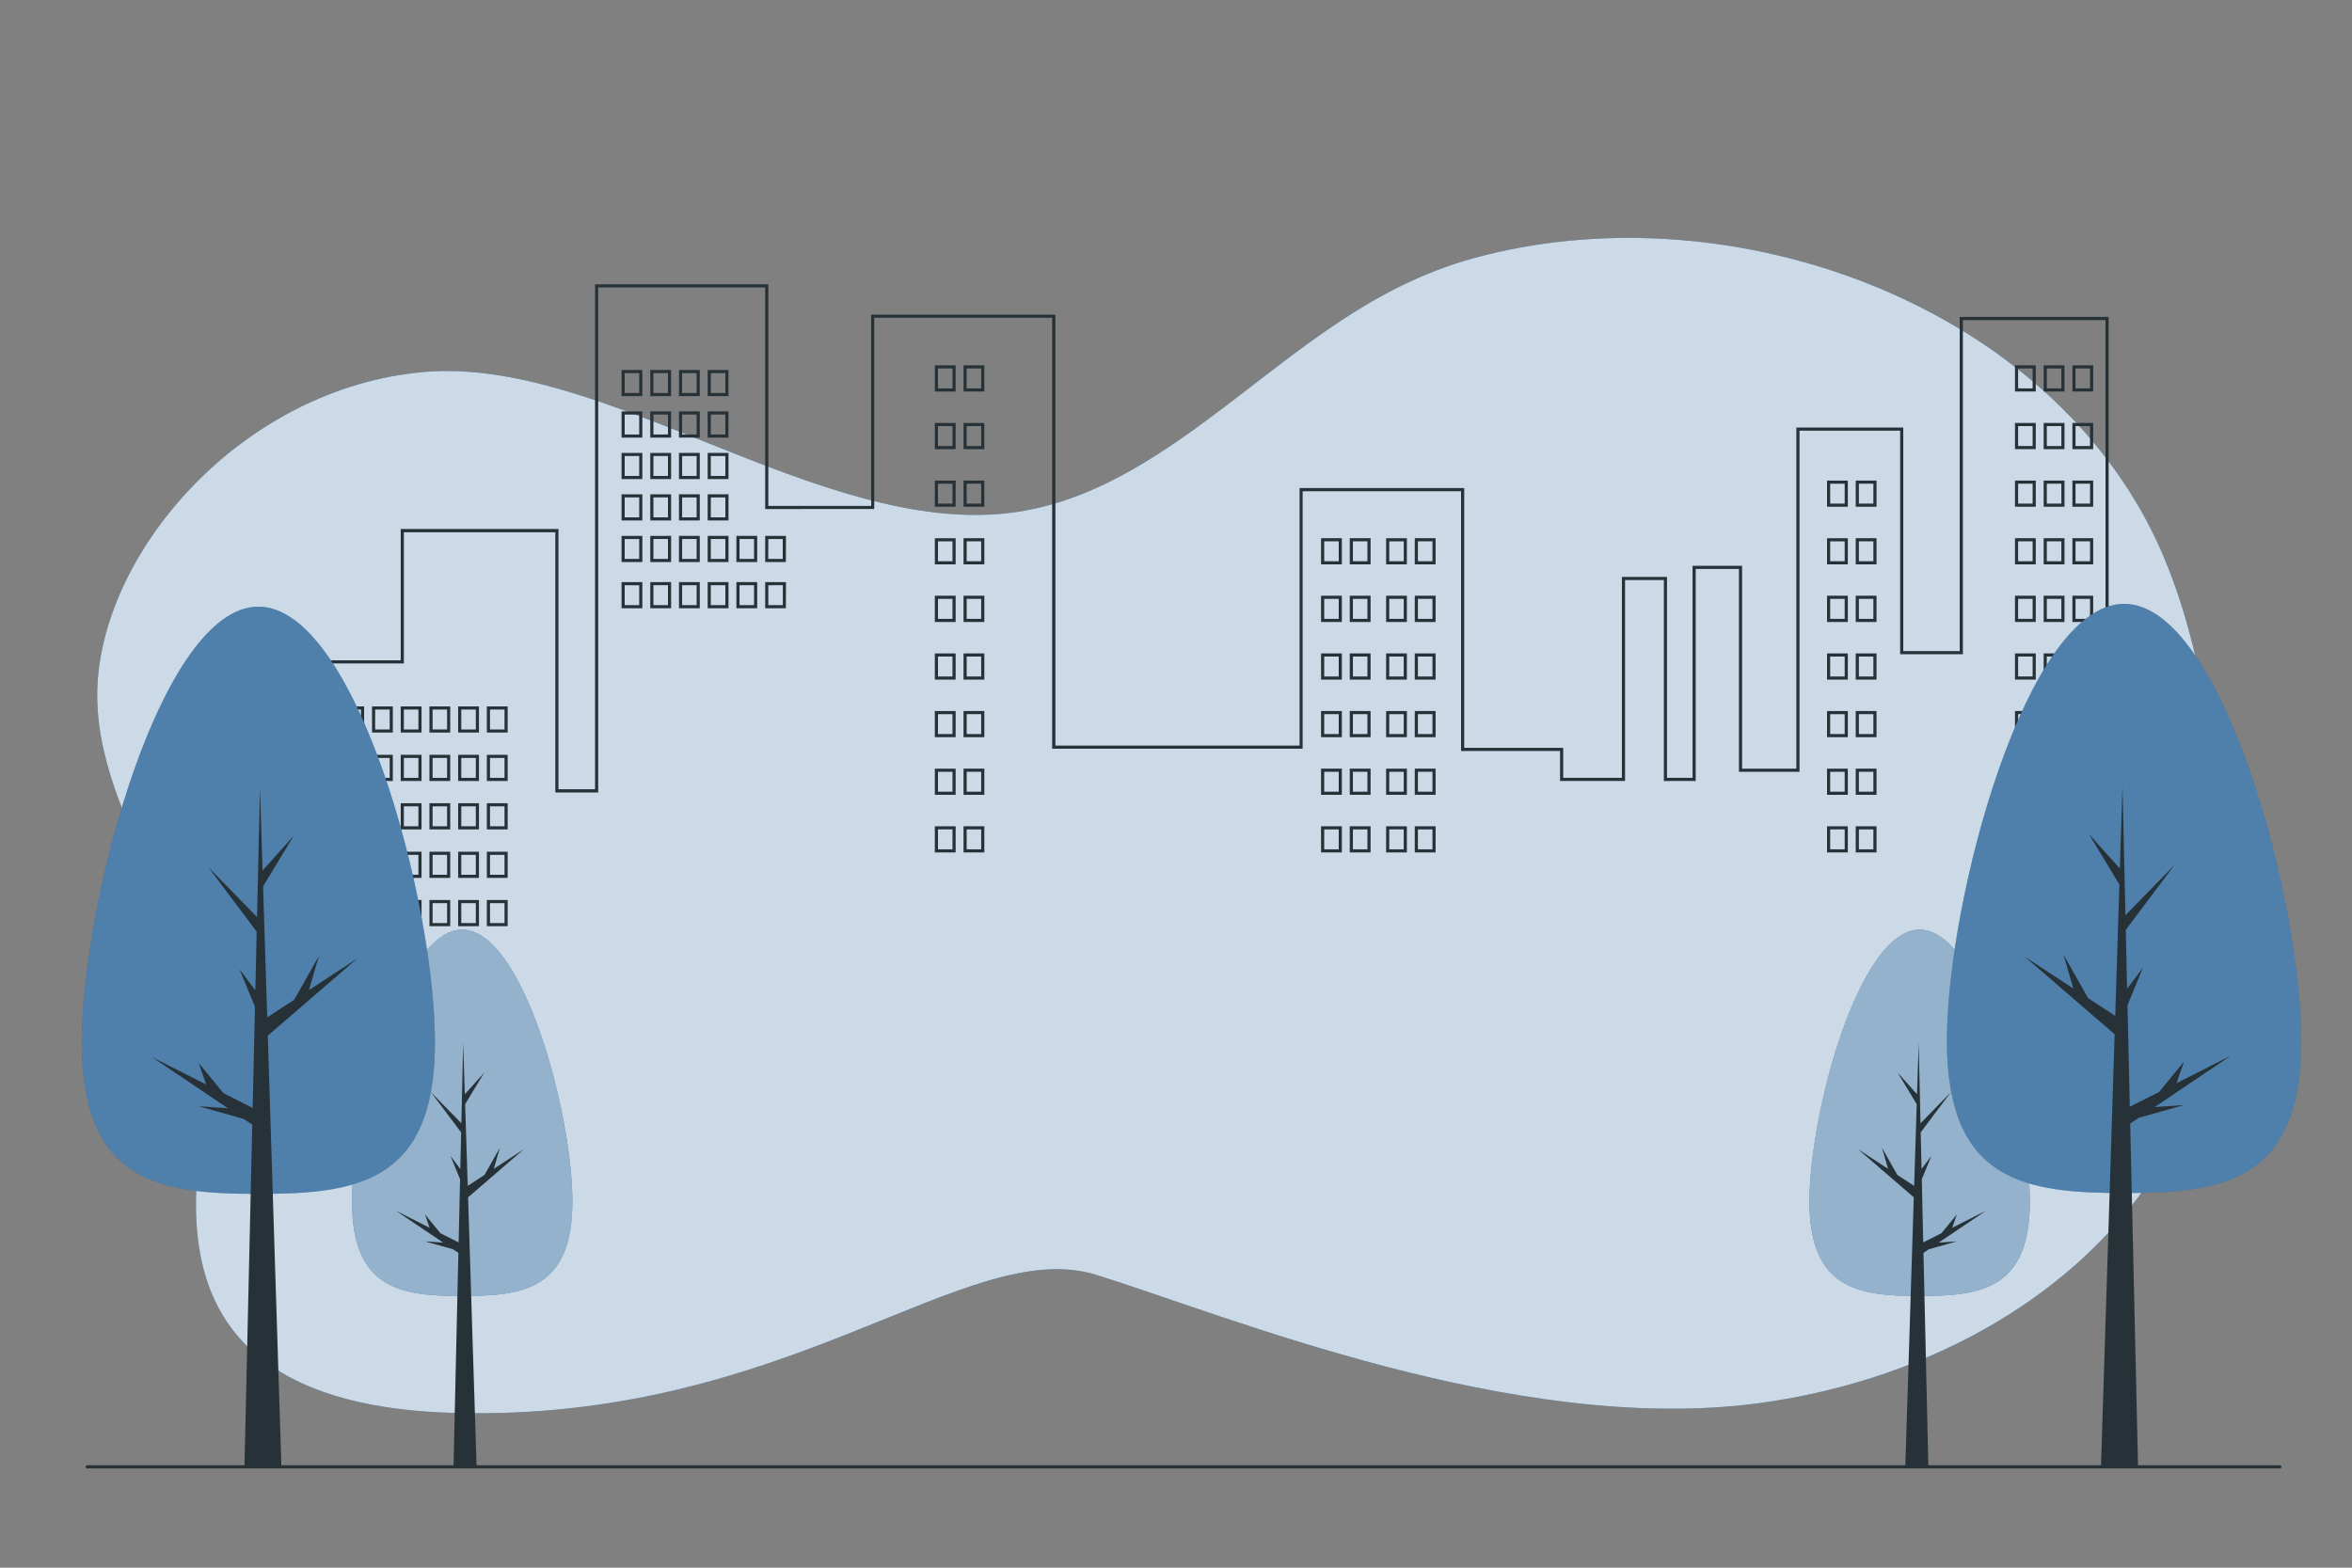<svg xmlns="http://www.w3.org/2000/svg" viewBox="0 0 750 500"><rect x="0" y="0" width="750" height="500" fill="#808080" stroke="none"/><g id="freepik--background-simple--inject-2"><path d="M692.76,364.88c17.27-32,19.82-68.47,15.77-103.71-3.59-31.26-9-67.12-24.17-95.33C646,94.36,548.89,60.81,470.07,82.3c-32.88,9-55.94,29.75-82.33,49.53-19.52,14.62-40.93,28.89-66.15,31.81-60.39,7-129.12-50-186.39-45s-102,56-104.13,100,41.65,89,37.49,119-31.24,110,76,113,163.48-57,205.14-44,133.28,51,210.33,41c50.27-6.53,99.42-31.21,127-73.15Q690.13,369.78,692.76,364.88Z" style="fill:#004785"></path><path d="M692.76,364.88c17.27-32,19.82-68.47,15.77-103.71-3.59-31.26-9-67.12-24.17-95.33C646,94.36,548.89,60.81,470.07,82.3c-32.88,9-55.94,29.75-82.33,49.53-19.52,14.62-40.93,28.89-66.15,31.81-60.39,7-129.12-50-186.39-45s-102,56-104.13,100,41.65,89,37.49,119-31.24,110,76,113,163.48-57,205.14-44,133.28,51,210.33,41c50.27-6.53,99.42-31.21,127-73.15Q690.13,369.78,692.76,364.88Z" style="fill:#fff;opacity:0.8"></path></g><g id="freepik--Floor--inject-2"><path d="M727,468.33H27.81a.5.5,0,0,1-.5-.5.5.5,0,0,1,.5-.5H727a.5.5,0,0,1,.5.5A.5.5,0,0,1,727,468.33Z" style="fill:#263238"></path></g><g id="freepik--City--inject-2"><path d="M671.9,317.45a.5.5,0,0,1-.5-.5V102.09H625.92V208.66h-20V137.37H573.82V246.15H554.51V181.47H540.72v67.62H530.57V185H518.19v64.08H497.47v-9.56H465.9V156.67H415.38V238.8H335.51V101.35H278.77v61H244V91.68H190.75V252.76H177.08v-83h-48.3V211.6h-26v89.68H72.65a.51.51,0,0,1-.5-.5.5.5,0,0,1,.5-.5h29.08V210.6h26.05V168.71h50.3v83h11.67V90.68H245v70.68h32.8v-61h58.74V237.8h77.87V155.67H466.9v82.86h31.57v9.56h18.72V184h14.38v64.08h8.15V180.47h15.79v64.68h17.31V136.37h34.09v71.29h18V101.09H672.4V317A.5.5,0,0,1,671.9,317.45Z" style="fill:#263238"></path><path d="M116.11,233.65h-6.63V225.3h6.63Zm-5.63-1h4.63V226.3h-4.63Z" style="fill:#263238"></path><path d="M125.26,233.65h-6.63V225.3h6.63Zm-5.63-1h4.63V226.3h-4.63Z" style="fill:#263238"></path><path d="M134.42,233.65h-6.64V225.3h6.64Zm-5.64-1h4.64V226.3h-4.64Z" style="fill:#263238"></path><path d="M143.57,233.65h-6.63V225.3h6.63Zm-5.63-1h4.63V226.3h-4.63Z" style="fill:#263238"></path><path d="M152.73,233.65h-6.64V225.3h6.64Zm-5.64-1h4.64V226.3h-4.64Z" style="fill:#263238"></path><path d="M161.88,233.65h-6.63V225.3h6.63Zm-5.63-1h4.63V226.3h-4.63Z" style="fill:#263238"></path><path d="M204.83,179.26H198.2v-8.35h6.63Zm-5.63-1h4.63v-6.35H199.2Z" style="fill:#263238"></path><path d="M214,179.26h-6.64v-8.35H214Zm-5.64-1H213v-6.35h-4.64Z" style="fill:#263238"></path><path d="M223.14,179.26h-6.63v-8.35h6.63Zm-5.63-1h4.63v-6.35h-4.63Z" style="fill:#263238"></path><path d="M232.3,179.26h-6.64v-8.35h6.64Zm-5.64-1h4.64v-6.35h-4.64Z" style="fill:#263238"></path><path d="M204.83,166H198.2v-8.35h6.63Zm-5.63-1h4.63v-6.35H199.2Z" style="fill:#263238"></path><path d="M214,166h-6.64v-8.35H214Zm-5.64-1H213v-6.35h-4.64Z" style="fill:#263238"></path><path d="M223.14,166h-6.63v-8.35h6.63Zm-5.63-1h4.63v-6.35h-4.63Z" style="fill:#263238"></path><path d="M232.3,166h-6.64v-8.35h6.64Zm-5.64-1h4.64v-6.35h-4.64Z" style="fill:#263238"></path><path d="M204.83,152.8H198.2v-8.35h6.63Zm-5.63-1h4.63v-6.35H199.2Z" style="fill:#263238"></path><path d="M214,152.8h-6.64v-8.35H214Zm-5.64-1H213v-6.35h-4.64Z" style="fill:#263238"></path><path d="M223.14,152.8h-6.63v-8.35h6.63Zm-5.63-1h4.63v-6.35h-4.63Z" style="fill:#263238"></path><path d="M232.3,152.8h-6.64v-8.35h6.64Zm-5.64-1h4.64v-6.35h-4.64Z" style="fill:#263238"></path><path d="M204.83,139.57H198.2v-8.35h6.63Zm-5.63-1h4.63v-6.35H199.2Z" style="fill:#263238"></path><path d="M214,139.57h-6.64v-8.35H214Zm-5.64-1H213v-6.35h-4.64Z" style="fill:#263238"></path><path d="M223.14,139.57h-6.63v-8.35h6.63Zm-5.63-1h4.63v-6.35h-4.63Z" style="fill:#263238"></path><path d="M232.3,139.57h-6.64v-8.35h6.64Zm-5.64-1h4.64v-6.35h-4.64Z" style="fill:#263238"></path><path d="M204.83,126.34H198.2V118h6.63Zm-5.63-1h4.63V119H199.2Z" style="fill:#263238"></path><path d="M214,126.34h-6.64V118H214Zm-5.64-1H213V119h-4.64Z" style="fill:#263238"></path><path d="M223.14,126.34h-6.63V118h6.63Zm-5.63-1h4.63V119h-4.63Z" style="fill:#263238"></path><path d="M232.3,126.34h-6.64V118h6.64Zm-5.64-1h4.64V119h-4.64Z" style="fill:#263238"></path><path d="M241.45,179.26h-6.63v-8.35h6.63Zm-5.63-1h4.63v-6.35h-4.63Z" style="fill:#263238"></path><path d="M250.6,179.26H244v-8.35h6.63Zm-5.63-1h4.63v-6.35H245Z" style="fill:#263238"></path><path d="M204.83,194H198.2v-8.35h6.63Zm-5.63-1h4.63v-6.35H199.2Z" style="fill:#263238"></path><path d="M214,194h-6.64v-8.35H214Zm-5.64-1H213v-6.35h-4.64Z" style="fill:#263238"></path><path d="M223.14,194h-6.63v-8.35h6.63Zm-5.63-1h4.63v-6.35h-4.63Z" style="fill:#263238"></path><path d="M232.3,194h-6.64v-8.35h6.64Zm-5.64-1h4.64v-6.35h-4.64Z" style="fill:#263238"></path><path d="M241.45,194h-6.63v-8.35h6.63Zm-5.63-1h4.63v-6.35h-4.63Z" style="fill:#263238"></path><path d="M250.6,194H244v-8.35h6.63ZM245,193h4.63v-6.35H245Z" style="fill:#263238"></path><path d="M116.11,249.09h-6.63v-8.35h6.63Zm-5.63-1h4.63v-6.35h-4.63Z" style="fill:#263238"></path><path d="M125.26,249.09h-6.63v-8.35h6.63Zm-5.63-1h4.63v-6.35h-4.63Z" style="fill:#263238"></path><path d="M134.42,249.09h-6.64v-8.35h6.64Zm-5.64-1h4.64v-6.35h-4.64Z" style="fill:#263238"></path><path d="M143.57,249.09h-6.63v-8.35h6.63Zm-5.63-1h4.63v-6.35h-4.63Z" style="fill:#263238"></path><path d="M152.73,249.09h-6.64v-8.35h6.64Zm-5.64-1h4.64v-6.35h-4.64Z" style="fill:#263238"></path><path d="M161.88,249.09h-6.63v-8.35h6.63Zm-5.63-1h4.63v-6.35h-4.63Z" style="fill:#263238"></path><path d="M116.11,264.53h-6.63v-8.35h6.63Zm-5.63-1h4.63v-6.35h-4.63Z" style="fill:#263238"></path><path d="M125.26,264.53h-6.63v-8.35h6.63Zm-5.63-1h4.63v-6.35h-4.63Z" style="fill:#263238"></path><path d="M134.42,264.53h-6.64v-8.35h6.64Zm-5.64-1h4.64v-6.35h-4.64Z" style="fill:#263238"></path><path d="M143.57,264.53h-6.63v-8.35h6.63Zm-5.63-1h4.63v-6.35h-4.63Z" style="fill:#263238"></path><path d="M152.73,264.53h-6.64v-8.35h6.64Zm-5.64-1h4.64v-6.35h-4.64Z" style="fill:#263238"></path><path d="M161.88,264.53h-6.63v-8.35h6.63Zm-5.63-1h4.63v-6.35h-4.63Z" style="fill:#263238"></path><path d="M116.11,280h-6.63v-8.35h6.63Zm-5.63-1h4.63v-6.35h-4.63Z" style="fill:#263238"></path><path d="M125.26,280h-6.63v-8.35h6.63Zm-5.63-1h4.63v-6.35h-4.63Z" style="fill:#263238"></path><path d="M134.42,280h-6.64v-8.35h6.64Zm-5.64-1h4.64v-6.35h-4.64Z" style="fill:#263238"></path><path d="M143.57,280h-6.63v-8.35h6.63Zm-5.63-1h4.63v-6.35h-4.63Z" style="fill:#263238"></path><path d="M152.73,280h-6.64v-8.35h6.64Zm-5.64-1h4.64v-6.35h-4.64Z" style="fill:#263238"></path><path d="M161.88,280h-6.63v-8.35h6.63Zm-5.63-1h4.63v-6.35h-4.63Z" style="fill:#263238"></path><path d="M116.11,295.4h-6.63v-8.35h6.63Zm-5.63-1h4.63v-6.35h-4.63Z" style="fill:#263238"></path><path d="M125.26,295.4h-6.63v-8.35h6.63Zm-5.63-1h4.63v-6.35h-4.63Z" style="fill:#263238"></path><path d="M134.42,295.4h-6.64v-8.35h6.64Zm-5.64-1h4.64v-6.35h-4.64Z" style="fill:#263238"></path><path d="M143.57,295.4h-6.63v-8.35h6.63Zm-5.63-1h4.63v-6.35h-4.63Z" style="fill:#263238"></path><path d="M152.73,295.4h-6.64v-8.35h6.64Zm-5.64-1h4.64v-6.35h-4.64Z" style="fill:#263238"></path><path d="M161.88,295.4h-6.63v-8.35h6.63Zm-5.63-1h4.63v-6.35h-4.63Z" style="fill:#263238"></path><path d="M649.16,124.87h-6.63v-8.35h6.63Zm-5.63-1h4.63v-6.35h-4.63Z" style="fill:#263238"></path><path d="M658.32,124.87h-6.64v-8.35h6.64Zm-5.64-1h4.64v-6.35h-4.64Z" style="fill:#263238"></path><path d="M667.47,124.87h-6.63v-8.35h6.63Zm-5.63-1h4.63v-6.35h-4.63Z" style="fill:#263238"></path><path d="M649.16,143.25h-6.63V134.9h6.63Zm-5.63-1h4.63V135.9h-4.63Z" style="fill:#263238"></path><path d="M658.32,143.25h-6.64V134.9h6.64Zm-5.64-1h4.64V135.9h-4.64Z" style="fill:#263238"></path><path d="M667.47,143.25h-6.63V134.9h6.63Zm-5.63-1h4.63V135.9h-4.63Z" style="fill:#263238"></path><path d="M649.16,161.62h-6.63v-8.35h6.63Zm-5.63-1h4.63v-6.35h-4.63Z" style="fill:#263238"></path><path d="M658.32,161.62h-6.64v-8.35h6.64Zm-5.64-1h4.64v-6.35h-4.64Z" style="fill:#263238"></path><path d="M667.47,161.62h-6.63v-8.35h6.63Zm-5.63-1h4.63v-6.35h-4.63Z" style="fill:#263238"></path><path d="M649.16,180h-6.63v-8.35h6.63Zm-5.63-1h4.63v-6.35h-4.63Z" style="fill:#263238"></path><path d="M658.32,180h-6.64v-8.35h6.64Zm-5.64-1h4.64v-6.35h-4.64Z" style="fill:#263238"></path><path d="M667.47,180h-6.63v-8.35h6.63Zm-5.63-1h4.63v-6.35h-4.63Z" style="fill:#263238"></path><path d="M649.16,198.37h-6.63V190h6.63Zm-5.63-1h4.63V191h-4.63Z" style="fill:#263238"></path><path d="M658.32,198.37h-6.64V190h6.64Zm-5.64-1h4.64V191h-4.64Z" style="fill:#263238"></path><path d="M667.47,198.37h-6.63V190h6.63Zm-5.63-1h4.63V191h-4.63Z" style="fill:#263238"></path><path d="M649.16,216.75h-6.63V208.4h6.63Zm-5.63-1h4.63V209.4h-4.63Z" style="fill:#263238"></path><path d="M658.32,216.75h-6.64V208.4h6.64Zm-5.64-1h4.64V209.4h-4.64Z" style="fill:#263238"></path><path d="M667.47,216.75h-6.63V208.4h6.63Zm-5.63-1h4.63V209.4h-4.63Z" style="fill:#263238"></path><path d="M649.16,235.12h-6.63v-8.35h6.63Zm-5.63-1h4.63v-6.35h-4.63Z" style="fill:#263238"></path><path d="M658.32,235.12h-6.64v-8.35h6.64Zm-5.64-1h4.64v-6.35h-4.64Z" style="fill:#263238"></path><path d="M667.47,235.12h-6.63v-8.35h6.63Zm-5.63-1h4.63v-6.35h-4.63Z" style="fill:#263238"></path><path d="M649.16,253.5h-6.63v-8.35h6.63Zm-5.63-1h4.63v-6.35h-4.63Z" style="fill:#263238"></path><path d="M658.32,253.5h-6.64v-8.35h6.64Zm-5.64-1h4.64v-6.35h-4.64Z" style="fill:#263238"></path><path d="M667.47,253.5h-6.63v-8.35h6.63Zm-5.63-1h4.63v-6.35h-4.63Z" style="fill:#263238"></path><path d="M649.16,271.88h-6.63v-8.35h6.63Zm-5.63-1h4.63v-6.35h-4.63Z" style="fill:#263238"></path><path d="M658.32,271.88h-6.64v-8.35h6.64Zm-5.64-1h4.64v-6.35h-4.64Z" style="fill:#263238"></path><path d="M589.23,161.62H582.6v-8.35h6.63Zm-5.63-1h4.63v-6.35H583.6Z" style="fill:#263238"></path><path d="M598.38,161.62h-6.63v-8.35h6.63Zm-5.63-1h4.63v-6.35h-4.63Z" style="fill:#263238"></path><path d="M589.23,180H582.6v-8.35h6.63Zm-5.63-1h4.63v-6.35H583.6Z" style="fill:#263238"></path><path d="M598.38,180h-6.63v-8.35h6.63Zm-5.63-1h4.63v-6.35h-4.63Z" style="fill:#263238"></path><path d="M589.23,198.37H582.6V190h6.63Zm-5.63-1h4.63V191H583.6Z" style="fill:#263238"></path><path d="M598.38,198.37h-6.63V190h6.63Zm-5.63-1h4.63V191h-4.63Z" style="fill:#263238"></path><path d="M589.23,216.75H582.6V208.4h6.63Zm-5.63-1h4.63V209.4H583.6Z" style="fill:#263238"></path><path d="M598.38,216.75h-6.63V208.4h6.63Zm-5.63-1h4.63V209.4h-4.63Z" style="fill:#263238"></path><path d="M589.23,235.12H582.6v-8.35h6.63Zm-5.63-1h4.63v-6.35H583.6Z" style="fill:#263238"></path><path d="M598.38,235.12h-6.63v-8.35h6.63Zm-5.63-1h4.63v-6.35h-4.63Z" style="fill:#263238"></path><path d="M589.23,253.5H582.6v-8.35h6.63Zm-5.63-1h4.63v-6.35H583.6Z" style="fill:#263238"></path><path d="M598.38,253.5h-6.63v-8.35h6.63Zm-5.63-1h4.63v-6.35h-4.63Z" style="fill:#263238"></path><path d="M589.23,271.88H582.6v-8.35h6.63Zm-5.63-1h4.63v-6.35H583.6Z" style="fill:#263238"></path><path d="M598.38,271.88h-6.63v-8.35h6.63Zm-5.63-1h4.63v-6.35h-4.63Z" style="fill:#263238"></path><path d="M427.89,180h-6.63v-8.35h6.63Zm-5.63-1h4.63v-6.35h-4.63Z" style="fill:#263238"></path><path d="M437.05,180h-6.64v-8.35h6.64Zm-5.64-1h4.64v-6.35h-4.64Z" style="fill:#263238"></path><path d="M427.89,198.37h-6.63V190h6.63Zm-5.63-1h4.63V191h-4.63Z" style="fill:#263238"></path><path d="M437.05,198.37h-6.64V190h6.64Zm-5.64-1h4.64V191h-4.64Z" style="fill:#263238"></path><path d="M427.89,216.75h-6.63V208.4h6.63Zm-5.63-1h4.63V209.4h-4.63Z" style="fill:#263238"></path><path d="M437.05,216.75h-6.64V208.4h6.64Zm-5.64-1h4.64V209.4h-4.64Z" style="fill:#263238"></path><path d="M427.89,235.12h-6.63v-8.35h6.63Zm-5.63-1h4.63v-6.35h-4.63Z" style="fill:#263238"></path><path d="M437.05,235.12h-6.64v-8.35h6.64Zm-5.64-1h4.64v-6.35h-4.64Z" style="fill:#263238"></path><path d="M427.89,253.5h-6.63v-8.35h6.63Zm-5.63-1h4.63v-6.35h-4.63Z" style="fill:#263238"></path><path d="M437.05,253.5h-6.64v-8.35h6.64Zm-5.64-1h4.64v-6.35h-4.64Z" style="fill:#263238"></path><path d="M427.89,271.88h-6.63v-8.35h6.63Zm-5.63-1h4.63v-6.35h-4.63Z" style="fill:#263238"></path><path d="M437.05,271.88h-6.64v-8.35h6.64Zm-5.64-1h4.64v-6.35h-4.64Z" style="fill:#263238"></path><path d="M448.62,180H442v-8.35h6.63ZM443,179h4.63v-6.35H443Z" style="fill:#263238"></path><path d="M457.78,180h-6.64v-8.35h6.64Zm-5.64-1h4.64v-6.35h-4.64Z" style="fill:#263238"></path><path d="M448.62,198.37H442V190h6.63Zm-5.63-1h4.63V191H443Z" style="fill:#263238"></path><path d="M457.78,198.37h-6.64V190h6.64Zm-5.64-1h4.64V191h-4.64Z" style="fill:#263238"></path><path d="M448.62,216.75H442V208.4h6.63Zm-5.63-1h4.63V209.4H443Z" style="fill:#263238"></path><path d="M457.78,216.75h-6.64V208.4h6.64Zm-5.64-1h4.64V209.4h-4.64Z" style="fill:#263238"></path><path d="M448.62,235.12H442v-8.35h6.63Zm-5.63-1h4.63v-6.35H443Z" style="fill:#263238"></path><path d="M457.78,235.12h-6.64v-8.35h6.64Zm-5.64-1h4.64v-6.35h-4.64Z" style="fill:#263238"></path><path d="M448.62,253.5H442v-8.35h6.63Zm-5.63-1h4.63v-6.35H443Z" style="fill:#263238"></path><path d="M457.78,253.5h-6.64v-8.35h6.64Zm-5.64-1h4.64v-6.35h-4.64Z" style="fill:#263238"></path><path d="M448.62,271.88H442v-8.35h6.63Zm-5.63-1h4.63v-6.35H443Z" style="fill:#263238"></path><path d="M457.78,271.88h-6.64v-8.35h6.64Zm-5.64-1h4.64v-6.35h-4.64Z" style="fill:#263238"></path><path d="M304.73,124.87H298.1v-8.35h6.63Zm-5.63-1h4.63v-6.35H299.1Z" style="fill:#263238"></path><path d="M313.88,124.87h-6.63v-8.35h6.63Zm-5.63-1h4.63v-6.35h-4.63Z" style="fill:#263238"></path><path d="M304.73,143.25H298.1V134.9h6.63Zm-5.63-1h4.63V135.9H299.1Z" style="fill:#263238"></path><path d="M313.88,143.25h-6.63V134.9h6.63Zm-5.63-1h4.63V135.9h-4.63Z" style="fill:#263238"></path><path d="M304.73,161.62H298.1v-8.35h6.63Zm-5.63-1h4.63v-6.35H299.1Z" style="fill:#263238"></path><path d="M313.88,161.62h-6.63v-8.35h6.63Zm-5.63-1h4.63v-6.35h-4.63Z" style="fill:#263238"></path><path d="M304.73,180H298.1v-8.35h6.63Zm-5.63-1h4.63v-6.35H299.1Z" style="fill:#263238"></path><path d="M313.88,180h-6.63v-8.35h6.63Zm-5.63-1h4.63v-6.35h-4.63Z" style="fill:#263238"></path><path d="M304.73,198.37H298.1V190h6.63Zm-5.63-1h4.63V191H299.1Z" style="fill:#263238"></path><path d="M313.88,198.37h-6.63V190h6.63Zm-5.63-1h4.63V191h-4.63Z" style="fill:#263238"></path><path d="M304.73,216.75H298.1V208.4h6.63Zm-5.63-1h4.63V209.4H299.1Z" style="fill:#263238"></path><path d="M313.88,216.75h-6.63V208.4h6.63Zm-5.63-1h4.63V209.4h-4.63Z" style="fill:#263238"></path><path d="M304.73,235.12H298.1v-8.35h6.63Zm-5.63-1h4.63v-6.35H299.1Z" style="fill:#263238"></path><path d="M313.88,235.12h-6.63v-8.35h6.63Zm-5.63-1h4.63v-6.35h-4.63Z" style="fill:#263238"></path><path d="M304.73,253.5H298.1v-8.35h6.63Zm-5.63-1h4.63v-6.35H299.1Z" style="fill:#263238"></path><path d="M313.88,253.5h-6.63v-8.35h6.63Zm-5.63-1h4.63v-6.35h-4.63Z" style="fill:#263238"></path><path d="M304.73,271.88H298.1v-8.35h6.63Zm-5.63-1h4.63v-6.35H299.1Z" style="fill:#263238"></path><path d="M313.88,271.88h-6.63v-8.35h6.63Zm-5.63-1h4.63v-6.35h-4.63Z" style="fill:#263238"></path><path d="M667.47,271.88h-6.63v-8.35h6.63Zm-5.63-1h4.63v-6.35h-4.63Z" style="fill:#263238"></path></g><g id="freepik--Trees--inject-2"><path d="M647.27,383.19c0,28.05-15.73,30.17-35.13,30.17S577,411.24,577,383.19s15.73-86.69,35.14-86.69S647.27,355.14,647.27,383.19Z" style="fill:#004785"></path><path d="M647.27,383.19c0,28.05-15.73,30.17-35.13,30.17S577,411.24,577,383.19s15.73-86.69,35.14-86.69S647.27,355.14,647.27,383.19Z" style="fill:#fff;opacity:0.58"></path><polygon points="624.01 395.92 618.2 396.32 633.34 386.12 622.53 391.58 624.01 387.31 619.07 393.33 613.27 396.26 612.82 376.11 615.88 368.66 612.74 372.85 612.47 361.17 622.1 348.33 612.41 358.26 611.82 332.55 611.3 349 605.12 342.11 611.2 352.17 610.38 378.23 605 374.71 600.1 366.03 602.07 372.79 592.45 366.51 610.26 381.87 607.57 467.42 614.9 467.42 613.35 399.59 615.05 398.45 624.01 395.92" style="fill:#263238"></polygon><path d="M733.82,332c0,45.11-25.3,48.51-56.5,48.51s-56.5-3.4-56.5-48.51,25.3-139.41,56.5-139.41S733.82,286.87,733.82,332Z" style="fill:#004785"></path><path d="M733.82,332c0,45.11-25.3,48.51-56.5,48.51s-56.5-3.4-56.5-48.51,25.3-139.41,56.5-139.41S733.82,286.87,733.82,332Z" style="fill:#fff;opacity:0.31"></path><polygon points="696.42 352.45 687.08 353.09 711.42 336.68 694.03 345.47 696.42 338.6 688.48 348.28 679.15 352.99 678.41 320.6 683.35 308.61 678.29 315.35 677.86 296.57 693.35 275.93 677.76 291.89 676.81 250.55 675.98 277.01 666.04 265.93 675.82 282.09 674.5 324 665.85 318.35 657.97 304.38 661.13 315.26 645.66 305.15 674.31 329.86 669.97 467.42 681.77 467.42 679.27 358.35 682 356.51 696.42 352.45" style="fill:#263238"></polygon><path d="M112.25,383.19c0,28.05,15.73,30.17,35.14,30.17s35.13-2.12,35.13-30.17-15.73-86.69-35.13-86.69S112.25,355.14,112.25,383.19Z" style="fill:#004785"></path><path d="M112.25,383.19c0,28.05,15.73,30.17,35.14,30.17s35.13-2.12,35.13-30.17-15.73-86.69-35.13-86.69S112.25,355.14,112.25,383.19Z" style="fill:#fff;opacity:0.58"></path><polygon points="135.51 395.92 141.32 396.32 126.18 386.12 136.99 391.58 135.51 387.31 140.45 393.33 146.25 396.26 146.71 376.11 143.64 368.66 146.78 372.85 147.05 361.17 137.42 348.33 147.12 358.26 147.7 332.55 148.22 349 154.4 342.11 148.32 352.17 149.15 378.23 154.52 374.71 159.42 366.03 157.46 372.79 167.07 366.51 149.26 381.87 151.96 467.42 144.62 467.42 146.17 399.59 144.48 398.45 135.51 395.92" style="fill:#263238"></polygon><path d="M26.08,332.43c0,45,25.21,48.35,56.31,48.35s56.31-3.39,56.31-48.35S113.49,193.49,82.39,193.49,26.08,287.47,26.08,332.43Z" style="fill:#004785"></path><path d="M26.08,332.43c0,45,25.21,48.35,56.31,48.35s56.31-3.39,56.31-48.35S113.49,193.49,82.39,193.49,26.08,287.47,26.08,332.43Z" style="fill:#fff;opacity:0.31"></path><polygon points="63.35 352.83 72.67 353.47 48.41 337.12 65.73 345.88 63.35 339.03 71.28 348.68 80.57 353.37 81.3 321.09 76.38 309.14 81.42 315.86 81.85 297.14 66.42 276.56 81.96 292.47 82.9 251.27 83.73 277.64 93.63 266.6 83.89 282.71 85.21 324.48 93.83 318.84 101.68 304.93 98.53 315.77 113.94 305.69 85.39 330.32 89.72 467.42 77.96 467.42 80.44 358.71 77.73 356.88 63.35 352.83" style="fill:#263238"></polygon></g></svg>